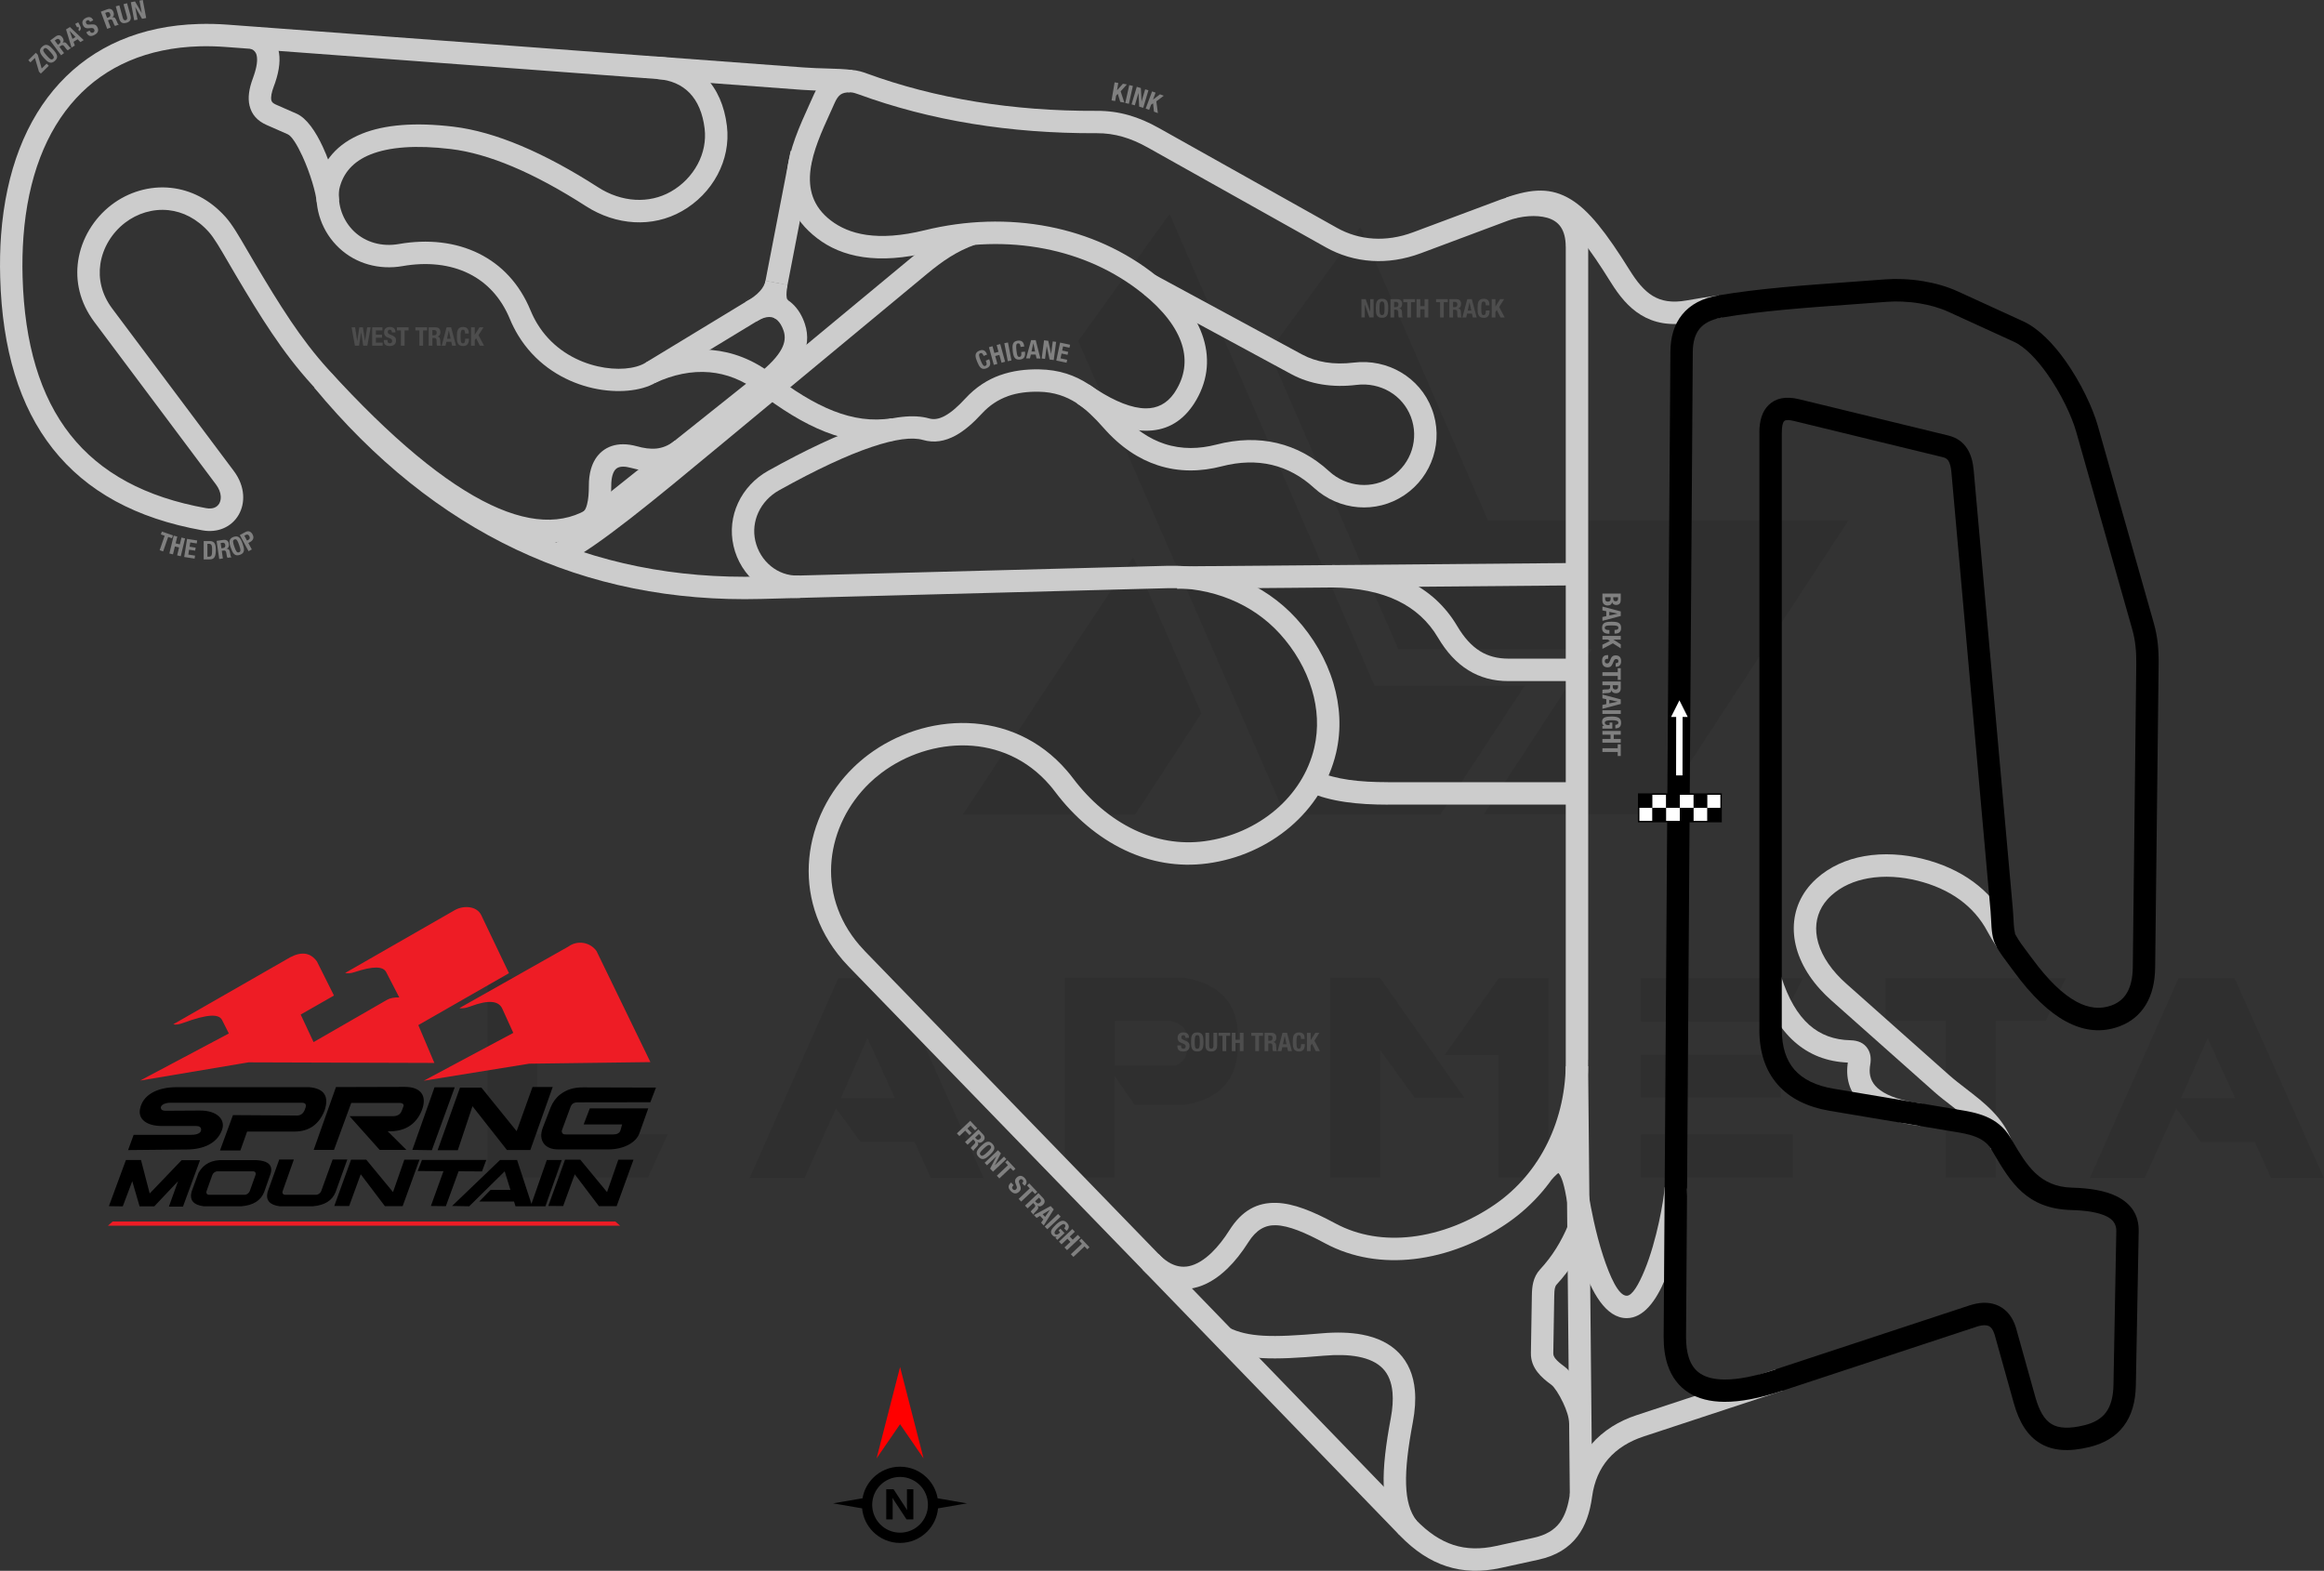 <?xml version="1.0" encoding="UTF-8"?>
<!DOCTYPE svg PUBLIC "-//W3C//DTD SVG 1.1//EN" "http://www.w3.org/Graphics/SVG/1.1/DTD/svg11.dtd">
<!-- Creator: CorelDRAW 2020 (64-Bit) -->
<svg xmlns="http://www.w3.org/2000/svg" xml:space="preserve" width="255.383mm" height="172.616mm" version="1.1" style="shape-rendering:geometricPrecision; text-rendering:geometricPrecision; image-rendering:optimizeQuality; fill-rule:evenodd; clip-rule:evenodd"
viewBox="0 0 1994.11 1347.84"
 xmlns:xlink="http://www.w3.org/1999/xlink"
 xmlns:xodm="http://www.corel.com/coreldraw/odm/2003">
 <rect x="0" y="0" width="1994.11" height="1347.84" fill="#333333" stroke="none"/>
 <defs>
  <style type="text/css">
   <![CDATA[
    .fil6 {fill:black}
    .fil8 {fill:black}
    .fil5 {fill:#EE1C25}
    .fil9 {fill:white}
    .fil1 {fill:black;fill-rule:nonzero}
    .fil3 {fill:#4D4D4D;fill-rule:nonzero}
    .fil4 {fill:gray;fill-rule:nonzero}
    .fil7 {fill:#CCCCCC;fill-rule:nonzero}
    .fil2 {fill:red;fill-rule:nonzero}
    .fil10 {fill:white;fill-rule:nonzero}
    .fil0 {fill:black;fill-opacity:0.071}
   ]]>
  </style>
 </defs>
 <g id="Layer_x0020_1">
  <path class="fil0" d="M418.36 1010.54l0 -171.67 42.63 0 0 134.44 111.99 0 -17.05 37.23 -137.56 0zm506.77 -717.95l177.36 406.44 133.3 0 72.48 -110.56 -128.75 0 -175.94 -405.02 -78.45 109.14zm242.16 -97.77l109.43 251.54 309.52 0 -165.14 252.39 -147.8 0 0 -0.28 92.66 -141.54 -166.27 0 -110.85 -255.24 78.45 -106.87zm-136.43 417.24l-56.84 86.97 -147.8 0 0 -0.28 146.09 -220.84 58.55 134.15zm-186.74 398.77l-45.48 0 -13.93 -30.98 -46.33 0 -21.03 -28.71 -27 59.69 -47.18 0 76.17 -171.67 48.03 0 76.74 171.67zm-76.46 -68.78l-23.31 -51.16 -22.74 51.16 46.04 0zm189.01 -27.85l51.73 0c7.39,-2.27 11.08,-9.1 10.8,-20.46 0,-9.38 -4.55,-15.35 -14.21,-17.62l-48.32 0 0 38.09zm17.05 34.11l-17.34 -25.01 0 87.26 -42.63 0 0 -171.67 102.61 0c30.13,5.4 45.48,21.6 45.76,49.17l0 10.23c-0.28,27.85 -15.35,44.62 -45.19,49.74l-43.2 -0 0 0.29zm282.81 -6.25l-42.63 0 -29.56 -40.93 -0 109.43 -42.92 0 0 -171.67 42.63 0 72.48 103.17zm29.56 -102.89l42.63 0 0 171.39 -42.92 0 0 -105.16 -46.33 0 46.61 -66.23zm252.39 134.15l0 37.23 -130.46 0 0 -37.23 130.46 0zm-10.23 -68.21l0 36.66 -120.23 0 0 -36.67 120.23 0zm18.76 -65.94l-18.76 37.52 -120.23 0 0 -37.52 138.99 0zm122.22 36.95l-51.45 0 0 -36.95 154.9 0 -17.34 36.95 -42.92 0 0 134.44 -42.92 0 0 -134.44 -0.28 0zm324.87 134.72l-45.48 0 -13.93 -30.98 -46.33 0 -21.03 -28.71 -27 59.69 -47.18 0 76.17 -171.67 48.03 0 76.74 171.67zm-76.46 -68.78l-23.31 -51.16 -22.74 51.16 46.04 0z"/>
  <g id="_1781736153744">
   <g>
    <path class="fil1" d="M772.3 1258.51c9.02,0 17.2,3.66 23.12,9.58l0.02 0.02c4.67,4.67 7.93,10.74 9.1,17.52l25.22 4.34 -24.88 4.29c-0.72,7.82 -4.19,14.85 -9.44,20.1l-0.02 0c-5.92,5.92 -14.1,9.58 -23.12,9.58 -9.03,0 -17.22,-3.66 -23.13,-9.58 -5.25,-5.25 -8.72,-12.27 -9.44,-20.1l-24.88 -4.29 25.22 -4.34c1.17,-6.78 4.43,-12.85 9.1,-17.52l0 -0.02c5.92,-5.92 14.1,-9.58 23.13,-9.58zm11.41 45.21l-5.87 0 -10.66 -16.24c-0.62,-0.95 -1.06,-1.66 -1.3,-2.14l-0.07 0c0.09,0.91 0.14,2.31 0.14,4.18l0 14.2 -5.5 0 0 -25.84 6.28 0 10.25 15.73c0.47,0.71 0.9,1.41 1.3,2.11l0.07 0c-0.1,-0.6 -0.15,-1.78 -0.15,-3.55l0 -14.29 5.5 0 0 25.84zm5.51 -29.42c-4.33,-4.32 -10.31,-7 -16.92,-7 -6.61,0 -12.59,2.68 -16.91,7 -4.33,4.32 -7,10.3 -7,16.91 0,6.61 2.68,12.59 7,16.91 4.33,4.33 10.31,7 16.91,7 6.61,0 12.6,-2.67 16.92,-7 4.32,-4.33 7,-10.32 7,-16.92 0,-6.61 -2.67,-12.6 -7,-16.92z"/>
    <polygon class="fil2" points="772.3,1222.06 752.16,1251.36 772.3,1173.02 792.44,1251.36 "/>
   </g>
   <path class="fil3" d="M1010.24 897.01l0 0.64c0,2.91 1.41,4.58 5,4.58 3.44,0 5.47,-1.5 5.47,-4.83 0,-1.92 -0.62,-3.13 -3,-4.16l-2.45 -1.06c-1.34,-0.57 -1.63,-1.17 -1.63,-2.14 0,-0.93 0.37,-1.83 1.81,-1.83 1.21,0 1.72,0.86 1.72,2.34l3.04 0 0 -0.44c0,-3.02 -2.05,-4.23 -4.87,-4.23 -3,0 -4.87,1.56 -4.87,4.63 0,2.62 1.3,3.79 4.12,4.76 2.09,0.73 2.82,1.26 2.82,2.69 0,1.32 -0.93,1.94 -1.9,1.94 -1.67,0 -2.09,-0.95 -2.09,-2.42l0 -0.46 -3.17 0zm11.72 -2.95c0,4.78 0.59,8.18 5.35,8.18 4.76,0 5.35,-3.39 5.35,-8.18 0,-4.78 -0.59,-8.18 -5.35,-8.18 -4.76,0 -5.35,3.39 -5.35,8.18zm3.17 0c0,-4.21 0.31,-5.84 2.18,-5.84 1.87,0 2.18,1.63 2.18,5.84 0,4.23 -0.31,5.84 -2.18,5.84 -1.87,0 -2.18,-1.61 -2.18,-5.84zm9.21 -7.87l0 10.97c0,4.21 2.45,5.07 5.02,5.07 2.58,0 5.02,-1.06 5.02,-5.07l0 -10.97 -3.17 0 0 10.97c0,1.56 -0.37,2.73 -1.85,2.73 -1.48,0 -1.85,-1.17 -1.85,-2.73l0 -10.97 -3.17 0zm11.22 0l0 2.6 3.44 0 0 13.13 3.17 0 0 -13.13 3.44 0 0 -2.6 -10.05 0zm11.41 15.73l3.17 0 0 -6.99 3.7 0 0 6.99 3.17 0 0 -15.73 -3.17 0 0 6.02 -3.7 0 0 -6.02 -3.17 0 0 15.73zm16.7 -15.73l0 2.6 3.44 0 0 13.13 3.17 0 0 -13.13 3.44 0 0 -2.6 -10.05 0zm14.59 2.34l1.5 0c1.43,0 2.2,0.73 2.2,2.18 0,1.7 -0.86,2.36 -2.38,2.36l-1.32 0 0 -4.54zm-3.17 13.4l3.17 0 0 -6.66 1.7 0c1.28,0 1.83,0.75 1.87,1.98l0.09 3.02c0.02,0.62 0.09,1.21 0.4,1.65l3.44 0 0 -0.13c-0.59,-0.31 -0.68,-1.17 -0.71,-2.82 -0.04,-3.33 -0.37,-4.52 -2.53,-4.8l0 -0.04c1.78,-0.37 2.62,-1.78 2.62,-3.88 0,-2.69 -1.59,-4.05 -4.19,-4.05l-5.86 0 0 15.73zm11.15 0l3.31 0 0.73 -3.33 4.19 0 0.73 3.33 3.31 0 -4.16 -15.73 -3.92 0 -4.16 15.73zm6.1 -13l0.04 0 1.52 7.07 -3.09 0 1.52 -7.07zm17.14 2.58c0,-2.29 -0.33,-5.62 -4.87,-5.62 -4.76,0 -5.35,3.39 -5.35,8.18 0,4.78 0.59,8.18 5.35,8.18 4.16,0 5,-2.93 5,-6.32l-3.17 0c0,3.39 -0.84,3.99 -1.98,3.99 -1.37,0 -2.03,-0.86 -2.03,-5.62 0,-4.45 0.37,-6.06 1.98,-6.06 1.43,0 1.9,0.99 1.9,3.28l3.17 0zm1.94 -5.31l0 15.73 3.17 0 0 -4.67 1.17 -1.78 3.24 6.46 3.57 0 -4.76 -8.99 4.28 -6.74 -3.44 0 -4.01 6.3 -0.04 0 0 -6.3 -3.17 0z"/>
   <path class="fil3" d="M1168.18 256.66l0 15.73 2.91 0 0 -11.02 0.04 0 3.88 11.02 3.61 0 0 -15.73 -2.91 0 0 10.78 -0.04 0 -3.83 -10.78 -3.66 0zm12.32 7.87c0,4.78 0.59,8.18 5.35,8.18 4.76,0 5.35,-3.39 5.35,-8.18 0,-4.78 -0.59,-8.18 -5.35,-8.18 -4.76,0 -5.35,3.39 -5.35,8.18zm3.17 0c0,-4.21 0.31,-5.84 2.18,-5.84 1.87,0 2.18,1.63 2.18,5.84 0,4.23 -0.31,5.84 -2.18,5.84 -1.87,0 -2.18,-1.61 -2.18,-5.84zm12.58 -5.53l1.5 0c1.43,0 2.2,0.73 2.2,2.18 0,1.7 -0.86,2.36 -2.38,2.36l-1.32 0 0 -4.54zm-3.17 13.4l3.17 0 0 -6.66 1.7 0c1.28,0 1.83,0.75 1.87,1.98l0.09 3.02c0.02,0.62 0.09,1.21 0.4,1.65l3.44 0 0 -0.13c-0.59,-0.31 -0.68,-1.17 -0.71,-2.82 -0.04,-3.33 -0.37,-4.52 -2.53,-4.8l0 -0.04c1.78,-0.37 2.62,-1.78 2.62,-3.88 0,-2.69 -1.59,-4.05 -4.19,-4.05l-5.86 0 0 15.73zm11.02 -15.73l0 2.6 3.44 0 0 13.13 3.17 0 0 -13.13 3.44 0 0 -2.6 -10.05 0zm11.41 15.73l3.17 0 0 -6.99 3.7 0 0 6.99 3.17 0 0 -15.73 -3.17 0 0 6.02 -3.7 0 0 -6.02 -3.17 0 0 15.73zm16.7 -15.73l0 2.6 3.44 0 0 13.13 3.17 0 0 -13.13 3.44 0 0 -2.6 -10.05 0zm14.59 2.34l1.5 0c1.43,0 2.2,0.73 2.2,2.18 0,1.7 -0.86,2.36 -2.38,2.36l-1.32 0 0 -4.54zm-3.17 13.4l3.17 0 0 -6.66 1.7 0c1.28,0 1.83,0.75 1.87,1.98l0.09 3.02c0.02,0.62 0.09,1.21 0.4,1.65l3.44 0 0 -0.13c-0.59,-0.31 -0.68,-1.17 -0.71,-2.82 -0.04,-3.33 -0.37,-4.52 -2.53,-4.8l0 -0.04c1.78,-0.37 2.62,-1.78 2.62,-3.88 0,-2.69 -1.59,-4.05 -4.19,-4.05l-5.86 0 0 15.73zm11.15 0l3.31 0 0.73 -3.33 4.19 0 0.73 3.33 3.31 0 -4.16 -15.73 -3.92 0 -4.16 15.73zm6.1 -13l0.04 0 1.52 7.07 -3.09 0 1.52 -7.07zm17.14 2.58c0,-2.29 -0.33,-5.62 -4.87,-5.62 -4.76,0 -5.35,3.39 -5.35,8.18 0,4.78 0.59,8.18 5.35,8.18 4.16,0 5,-2.93 5,-6.32l-3.17 0c0,3.39 -0.84,3.99 -1.98,3.99 -1.37,0 -2.03,-0.86 -2.03,-5.62 0,-4.45 0.37,-6.06 1.98,-6.06 1.43,0 1.9,0.99 1.9,3.28l3.17 0zm1.94 -5.31l0 15.73 3.17 0 0 -4.67 1.17 -1.78 3.24 6.46 3.57 0 -4.76 -8.99 4.28 -6.74 -3.44 0 -4.01 6.3 -0.04 0 0 -6.3 -3.17 0z"/>
   <path class="fil3" d="M304.54 296.6l3.55 0 1.76 -11.41 0.04 0 1.76 11.41 3.55 0 2.86 -15.73 -3.04 0 -1.74 11.64 -0.04 0 -1.85 -11.64 -3.04 0 -1.85 11.64 -0.04 0 -1.74 -11.64 -3.04 0 2.86 15.73zm14.81 -15.73l0 15.73 9.01 0 0 -2.6 -5.84 0 0 -4.23 5.29 0 0 -2.6 -5.29 0 0 -3.7 5.62 0 0 -2.6 -8.79 0zm9.98 10.82l0 0.64c0,2.91 1.41,4.58 5,4.58 3.44,0 5.47,-1.5 5.47,-4.83 0,-1.92 -0.62,-3.13 -3,-4.16l-2.45 -1.06c-1.34,-0.57 -1.63,-1.17 -1.63,-2.14 0,-0.93 0.37,-1.83 1.81,-1.83 1.21,0 1.72,0.86 1.72,2.34l3.04 0 0 -0.44c0,-3.02 -2.05,-4.23 -4.87,-4.23 -3,0 -4.87,1.56 -4.87,4.63 0,2.62 1.3,3.79 4.12,4.76 2.09,0.73 2.82,1.26 2.82,2.69 0,1.32 -0.93,1.94 -1.9,1.94 -1.67,0 -2.09,-0.95 -2.09,-2.42l0 -0.46 -3.17 0zm11.22 -10.82l0 2.6 3.44 0 0 13.13 3.17 0 0 -13.13 3.44 0 0 -2.6 -10.05 0zm15.87 0l0 2.6 3.44 0 0 13.13 3.17 0 0 -13.13 3.44 0 0 -2.6 -10.05 0zm14.59 2.34l1.5 0c1.43,0 2.2,0.73 2.2,2.18 0,1.7 -0.86,2.36 -2.38,2.36l-1.32 0 0 -4.54zm-3.17 13.4l3.17 0 0 -6.66 1.7 0c1.28,0 1.83,0.75 1.87,1.98l0.09 3.02c0.02,0.62 0.09,1.21 0.4,1.65l3.44 0 0 -0.13c-0.59,-0.31 -0.68,-1.17 -0.71,-2.82 -0.04,-3.33 -0.37,-4.52 -2.53,-4.8l0 -0.04c1.78,-0.37 2.62,-1.78 2.62,-3.88 0,-2.69 -1.59,-4.05 -4.19,-4.05l-5.86 0 0 15.73zm11.15 0l3.31 0 0.73 -3.33 4.19 0 0.73 3.33 3.31 0 -4.16 -15.73 -3.92 0 -4.16 15.73zm6.1 -13l0.04 0 1.52 7.07 -3.09 0 1.52 -7.07zm17.14 2.58c0,-2.29 -0.33,-5.62 -4.87,-5.62 -4.76,0 -5.35,3.39 -5.35,8.18 0,4.78 0.59,8.18 5.35,8.18 4.16,0 5,-2.93 5,-6.32l-3.17 0c0,3.39 -0.84,3.99 -1.98,3.99 -1.37,0 -2.03,-0.86 -2.03,-5.62 0,-4.45 0.37,-6.06 1.98,-6.06 1.43,0 1.9,0.99 1.9,3.28l3.17 0zm1.94 -5.31l0 15.73 3.17 0 0 -4.67 1.17 -1.78 3.24 6.46 3.57 0 -4.76 -8.99 4.28 -6.74 -3.44 0 -4.01 6.3 -0.04 0 0 -6.3 -3.17 0z"/>
   <path class="fil4" d="M138.89 456.1l-0.85 2.46 3.25 1.13 -4.3 12.41 3 1.04 4.3 -12.41 3.25 1.13 0.85 -2.46 -9.49 -3.29zm6.44 18.82l3.08 0.75 1.65 -6.79 3.6 0.87 -1.65 6.79 3.08 0.75 3.71 -15.29 -3.08 -0.75 -1.42 5.85 -3.6 -0.87 1.42 -5.85 -3.08 -0.75 -3.71 15.29zm15.17 -12.52l-2.45 15.54 8.9 1.4 0.41 -2.57 -5.77 -0.91 0.66 -4.18 5.22 0.82 0.41 -2.57 -5.22 -0.82 0.58 -3.66 5.55 0.88 0.41 -2.57 -8.69 -1.37zm14.29 17.61l5 -0c4.21,-0 5.4,-2.51 5.39,-8.09 -0,-4.63 -0.8,-7.65 -5.2,-7.65l-5.2 0 0.01 15.73zm3.17 -13.4l1.34 -0c2.42,-0 2.71,1.83 2.71,5.4 0,4.28 -0.44,5.66 -2.64,5.66l-1.41 0 -0.01 -11.06zm11.37 -0.66l1.48 -0.21c1.42,-0.2 2.28,0.41 2.49,1.84 0.24,1.68 -0.51,2.46 -2.02,2.67l-1.31 0.19 -0.65 -4.49zm-1.23 13.71l3.14 -0.45 -0.95 -6.59 1.68 -0.24c1.27,-0.18 1.92,0.48 2.14,1.7l0.52 2.97c0.11,0.61 0.26,1.19 0.63,1.58l3.4 -0.49 -0.02 -0.13c-0.63,-0.22 -0.84,-1.06 -1.1,-2.69 -0.52,-3.29 -1.02,-4.42 -3.19,-4.39l-0.01 -0.04c1.71,-0.63 2.34,-2.14 2.04,-4.21 -0.38,-2.66 -2.15,-3.79 -4.72,-3.42l-5.8 0.84 2.25 15.57zm9.99 -9.5c1.58,4.51 3.27,7.52 7.76,5.94 4.49,-1.58 3.93,-4.97 2.35,-9.49 -1.58,-4.51 -3.27,-7.52 -7.76,-5.94 -4.49,1.58 -3.93,4.98 -2.35,9.49zm2.99 -1.05c-1.39,-3.97 -1.64,-5.61 0.13,-6.23 1.77,-0.62 2.6,0.82 3.99,4.79 1.4,3.99 1.64,5.61 -0.13,6.23 -1.77,0.62 -2.59,-0.8 -3.99,-4.79zm12.2 3.84l2.79 -1.51 -2.99 -5.52 1.49 -0.81c2.63,-1.43 3.69,-3.68 2.14,-6.55 -1.12,-2.07 -3.22,-3.62 -6.05,-2.09l-4.88 2.65 7.5 13.83zm-3.6 -13.29l1.16 -0.63c1.39,-0.76 2.36,-0.28 3.09,1.08 0.77,1.41 0.37,2.48 -0.74,3.08l-1.24 0.67 -2.28 -4.2z"/>
   <path class="fil4" d="M821.04 972.51l2.18 2.31 4.97 -4.69 3.63 3.85 1.89 -1.78 -3.63 -3.85 2.69 -2.54 3.86 4.09 1.89 -1.78 -6.03 -6.4 -11.45 10.8zm18.93 0.54l1.03 1.09c0.98,1.04 0.98,2.1 -0.07,3.1 -1.23,1.16 -2.31,0.99 -3.35,-0.11l-0.91 -0.96 3.3 -3.11zm-11.92 6.88l2.18 2.31 4.84 -4.57 1.16 1.23c0.88,0.93 0.71,1.85 -0.16,2.72l-2.14 2.14c-0.43,0.44 -0.82,0.9 -0.93,1.42l2.36 2.5 0.1 -0.09c-0.18,-0.64 0.38,-1.3 1.57,-2.45 2.39,-2.31 3.03,-3.37 1.76,-5.14l0.03 -0.03c1.5,1.04 3.1,0.68 4.62,-0.75 1.96,-1.84 1.86,-3.94 0.08,-5.83l-4.02 -4.26 -11.45 10.8zm13.9 3.28c-3.48,3.28 -5.54,6.04 -2.27,9.5 3.27,3.46 6.14,1.57 9.62,-1.71 3.48,-3.28 5.54,-6.04 2.27,-9.51 -3.27,-3.46 -6.14,-1.57 -9.62,1.71zm2.18 2.31c3.06,-2.89 4.46,-3.78 5.75,-2.42 1.29,1.36 0.31,2.71 -2.75,5.59 -3.08,2.9 -4.46,3.78 -5.75,2.42 -1.29,-1.36 -0.33,-2.69 2.75,-5.59zm12.18 1.45l-11.45 10.8 2 2.12 8.02 -7.56 0.03 0.03 -5.35 10.38 2.48 2.63 11.45 -10.8 -2 -2.12 -7.84 7.39 -0.03 -0.03 5.21 -10.18 -2.51 -2.66zm8.1 8.59l-1.89 1.78 2.36 2.5 -9.55 9.01 2.18 2.31 9.55 -9.01 2.36 2.5 1.89 -1.78 -6.89 -7.31zm3.17 19.13l-0.47 0.44c-2.12,2 -2.37,4.17 0.1,6.78 2.36,2.5 4.84,2.95 7.26,0.66 1.39,-1.31 1.85,-2.6 0.97,-5.04l-0.91 -2.5c-0.51,-1.37 -0.27,-1.99 0.44,-2.65 0.67,-0.64 1.59,-0.98 2.57,0.06 0.83,0.88 0.55,1.84 -0.52,2.85l2.09 2.21 0.32 -0.3c2.2,-2.07 1.67,-4.39 -0.26,-6.45 -2.06,-2.18 -4.48,-2.47 -6.71,-0.37 -1.91,1.8 -1.86,3.55 -0.63,6.26 0.91,2.02 1.02,2.91 -0.02,3.9 -0.96,0.91 -2.05,0.66 -2.71,-0.05 -1.15,-1.22 -0.75,-2.17 0.33,-3.19l0.34 -0.32 -2.18 -2.31zm15.57 0.74l-1.89 1.78 2.36 2.5 -9.56 9.01 2.18 2.31 9.55 -9.01 2.36 2.5 1.89 -1.78 -6.89 -7.31zm8.31 12.22l1.03 1.09c0.98,1.04 0.98,2.1 -0.07,3.1 -1.23,1.16 -2.31,0.99 -3.35,-0.11l-0.91 -0.96 3.3 -3.11zm-11.92 6.88l2.18 2.31 4.84 -4.57 1.16 1.23c0.88,0.93 0.71,1.85 -0.16,2.72l-2.14 2.14c-0.43,0.44 -0.82,0.9 -0.93,1.42l2.36 2.5 0.1 -0.09c-0.18,-0.64 0.38,-1.3 1.57,-2.45 2.39,-2.32 3.03,-3.37 1.76,-5.14l0.03 -0.03c1.5,1.04 3.1,0.68 4.62,-0.75 1.96,-1.85 1.86,-3.94 0.08,-5.83l-4.02 -4.26 -11.45 10.8zm7.65 8.11l2.27 2.4 2.92 -1.75 2.87 3.05 -1.92 2.81 2.27 2.4 8.59 -13.83 -2.69 -2.85 -14.3 7.77zm13.65 -4.48l0.03 0.03 -4.1 5.96 -2.12 -2.24 6.19 -3.75zm-2.2 16.62l11.45 -10.8 -2.18 -2.31 -11.45 10.8 2.18 2.31zm16.55 1.41c2.32,-2.18 2.65,-4.44 0.26,-6.97 -2.78,-2.95 -5.6,-1.99 -9.43,1.63 -3.97,3.75 -5.56,6.31 -2.89,9.14 1.01,1.07 2.14,1.5 3.55,1.19l0.03 0.03 -1.06 1 1.6 1.7 6.19 -5.84 -3.52 -3.74 -1.7 1.6 1.44 1.52 -1.17 1.11c-1.24,1.17 -2.67,0.86 -3.19,0.31 -1.25,-1.33 0.25,-3.23 3.01,-5.84 2.84,-2.68 4.42,-3.32 5.47,-2.19 0.88,0.93 0.17,2.32 -0.68,3.12l2.09 2.21zm-6.53 9.22l2.18 2.31 5.08 -4.79 2.54 2.69 -5.08 4.79 2.18 2.31 11.45 -10.8 -2.18 -2.31 -4.38 4.13 -2.54 -2.69 4.38 -4.13 -2.18 -2.31 -11.45 10.8zm19.28 -2.49l-1.89 1.78 2.36 2.5 -9.55 9.01 2.18 2.31 9.55 -9.01 2.36 2.5 1.89 -1.78 -6.89 -7.31z"/>
   <path class="fil4" d="M1374.95 509.3l0 5.35c0,3.7 2.14,4.91 4.61,4.91 2.09,0 3.42,-1.12 3.66,-2.86l0.04 0c0.44,1.56 1.74,2.38 3.44,2.38 3.02,0 3.99,-1.87 3.99,-4.47l0 -5.31 -15.73 0zm13.4 3.17l0 1.15c0,1.56 -0.55,2.29 -2.05,2.29 -1.48,0 -2.07,-0.79 -2.07,-2.53l0 -0.9 4.12 0zm-6.32 0l0 1.37c0,1.39 -0.53,2.42 -2.36,2.42 -1.83,0 -2.38,-1.04 -2.38,-2.56l0 -1.23 4.74 0zm-7.07 7.98l0 3.31 3.33 0.73 0 4.19 -3.33 0.73 0 3.31 15.73 -4.16 0 -3.92 -15.73 -4.16zm13 6.1l0 0.04 -7.07 1.52 0 -3.09 7.07 1.52zm-2.58 17.14c2.29,0 5.62,-0.33 5.62,-4.87 0,-4.76 -3.39,-5.35 -8.18,-5.35 -4.78,0 -8.18,0.59 -8.18,5.35 0,4.16 2.93,5 6.32,5l0 -3.17c-3.39,0 -3.99,-0.84 -3.99,-1.98 0,-1.37 0.86,-2.03 5.62,-2.03 4.45,0 6.06,0.37 6.06,1.98 0,1.43 -0.99,1.9 -3.28,1.9l0 3.17zm5.31 1.94l-15.73 0 0 3.17 4.67 0 1.78 1.17 -6.46 3.24 0 3.57 8.99 -4.76 6.74 4.28 0 -3.44 -6.3 -4.01 0 -0.04 6.3 0 0 -3.17zm-10.82 16.51l-0.64 0c-2.91,0 -4.58,1.41 -4.58,5 0,3.44 1.5,5.47 4.83,5.47 1.92,0 3.13,-0.62 4.16,-3l1.06 -2.45c0.57,-1.34 1.17,-1.63 2.14,-1.63 0.93,0 1.83,0.37 1.83,1.81 0,1.21 -0.86,1.72 -2.34,1.72l0 3.04 0.44 0c3.02,0 4.23,-2.05 4.23,-4.87 0,-3 -1.56,-4.87 -4.63,-4.87 -2.62,0 -3.79,1.3 -4.76,4.12 -0.73,2.09 -1.26,2.82 -2.69,2.82 -1.32,0 -1.94,-0.93 -1.94,-1.9 0,-1.67 0.95,-2.09 2.42,-2.09l0.46 0 0 -3.17zm10.82 11.22l-2.6 0 0 3.44 -13.13 0 0 3.17 13.13 0 0 3.44 2.6 0 0 -10.05zm-2.34 14.59l0 1.5c0,1.43 -0.73,2.2 -2.18,2.2 -1.7,0 -2.36,-0.86 -2.36,-2.38l0 -1.32 4.54 0zm-13.4 -3.17l0 3.17 6.66 0 0 1.7c0,1.28 -0.75,1.83 -1.98,1.87l-3.02 0.09c-0.62,0.02 -1.21,0.09 -1.65,0.4l0 3.44 0.13 0c0.31,-0.59 1.17,-0.68 2.82,-0.71 3.33,-0.04 4.52,-0.37 4.8,-2.53l0.04 0c0.37,1.78 1.78,2.62 3.88,2.62 2.69,0 4.05,-1.59 4.05,-4.19l0 -5.86 -15.73 0zm0 11.15l0 3.31 3.33 0.73 0 4.19 -3.33 0.73 0 3.31 15.73 -4.16 0 -3.92 -15.73 -4.16zm13 6.1l0 0.04 -7.07 1.52 0 -3.09 7.07 1.52zm-13 10.58l15.73 0 0 -3.17 -15.73 0 0 3.17zm11.07 12.38c3.18,0 4.97,-1.41 4.97,-4.89 0,-4.05 -2.71,-5.29 -7.98,-5.29 -5.46,0 -8.37,0.77 -8.37,4.67 0,1.48 0.53,2.56 1.76,3.31l0 0.04 -1.45 0 0 2.34 8.51 0 0 -5.13 -2.34 0 0 2.09 -1.61 0c-1.71,0 -2.53,-1.21 -2.53,-1.96 0,-1.83 2.39,-2.18 6.19,-2.18 3.91,0 5.49,0.62 5.49,2.16 0,1.28 -1.47,1.81 -2.63,1.81l0 3.04zm-11.07 2.23l0 3.17 6.99 0 0 3.7 -6.99 0 0 3.17 15.73 0 0 -3.17 -6.02 0 0 -3.7 6.02 0 0 -3.17 -15.73 0zm15.73 11.41l-2.6 0 0 3.44 -13.13 0 0 3.17 13.13 0 0 3.44 2.6 0 0 -10.05z"/>
   <path class="fil4" d="M956.4 70.65l-2.64 15.51 3.13 0.53 0.78 -4.61 1.45 -1.56 2.11 6.91 3.52 0.6 -3.18 -9.66 5.35 -5.93 -3.39 -0.58 -5.01 5.54 -0.04 -0.01 1.06 -6.21 -3.13 -0.53zm12.23 18.43l3.44 -15.36 -3.1 -0.69 -3.44 15.35 3.1 0.69zm6.79 -14.61l-4.48 15.08 2.79 0.83 3.13 -10.56 0.04 0.01 0.58 11.67 3.46 1.03 4.48 -15.08 -2.79 -0.83 -3.07 10.33 -0.04 -0.01 -0.61 -11.42 -3.51 -1.04zm13.14 3.95l-5.49 14.75 2.97 1.11 1.63 -4.38 1.72 -1.27 0.78 7.18 3.35 1.25 -1.32 -10.09 6.36 -4.83 -3.22 -1.2 -5.96 4.51 -0.04 -0.02 2.2 -5.91 -2.97 -1.11z"/>
   <path class="fil4" d="M35.05 63.14l6.8 -6.7 -1.83 -1.85 -4.25 4.19 -3.34 -11.77 -1.69 -1.71 -6.45 6.36 1.83 1.85 3.84 -3.79 3.47 11.77 1.62 1.65zm2.59 -13.46c3.16,3.59 5.85,5.75 9.42,2.6 3.57,-3.14 1.78,-6.09 -1.38,-9.68 -3.16,-3.59 -5.85,-5.75 -9.42,-2.6 -3.57,3.14 -1.78,6.09 1.38,9.68zm2.38 -2.1c-2.78,-3.16 -3.63,-4.59 -2.22,-5.83 1.41,-1.24 2.71,-0.22 5.5,2.94 2.79,3.18 3.62,4.59 2.22,5.83 -1.41,1.24 -2.7,0.23 -5.49,-2.94zm6.99 -12.8l1.2 -0.89c1.15,-0.85 2.2,-0.73 3.07,0.44 1.01,1.36 0.71,2.41 -0.51,3.31l-1.06 0.79 -2.7 -3.65zm5.41 12.66l2.55 -1.89 -3.96 -5.35 1.36 -1.01c1.03,-0.76 1.92,-0.48 2.69,0.48l1.87 2.38c0.38,0.48 0.79,0.92 1.3,1.09l2.76 -2.04 -0.08 -0.11c-0.66,0.11 -1.24,-0.53 -2.24,-1.85 -2.01,-2.65 -2.99,-3.41 -4.89,-2.36l-0.03 -0.04c1.21,-1.36 1.05,-2.99 -0.2,-4.68 -1.6,-2.16 -3.69,-2.32 -5.78,-0.77l-4.71 3.48 9.35 12.65zm8.98 -6.62l2.81 -1.73 -1.13 -3.22 3.56 -2.19 2.36 2.45 2.81 -1.73 -11.8 -11.21 -3.34 2.06 4.71 15.58zm-1.62 -14.27l0.04 -0.02 5 5.23 -2.63 1.62 -2.42 -6.82zm7.33 -7.42l-2.56 1.38 1.64 3.02 1.01 -0.55 0.17 0.31c0.39,0.72 0.44,1.59 -0.18,2.08l0.73 1.36c1.97,-1.32 1.67,-3.03 0.56,-5.09l-1.36 -2.52zm6.93 8.53l0.29 0.57c1.31,2.6 3.32,3.46 6.53,1.84 3.07,-1.55 4.2,-3.8 2.7,-6.77 -0.86,-1.71 -1.96,-2.52 -4.55,-2.37l-2.66 0.16c-1.46,0.09 -1.98,-0.31 -2.42,-1.17 -0.42,-0.83 -0.49,-1.8 0.79,-2.45 1.08,-0.55 1.92,-0.01 2.59,1.31l2.71 -1.37 -0.2 -0.39c-1.36,-2.69 -3.74,-2.85 -6.25,-1.58 -2.68,1.35 -3.64,3.59 -2.26,6.33 1.18,2.34 2.87,2.8 5.82,2.39 2.2,-0.29 3.08,-0.15 3.73,1.13 0.6,1.18 0.05,2.15 -0.82,2.59 -1.49,0.75 -2.3,0.1 -2.96,-1.22l-0.21 -0.41 -2.83 1.43zm16.26 -16.57l1.4 -0.52c1.34,-0.5 2.32,-0.08 2.83,1.28 0.59,1.59 0.01,2.51 -1.41,3.04l-1.24 0.46 -1.58 -4.26zm1.68 13.67l2.98 -1.1 -2.31 -6.24 1.59 -0.59c1.2,-0.44 1.98,0.07 2.45,1.21l1.13 2.8c0.24,0.57 0.5,1.11 0.95,1.41l3.22 -1.19 -0.05 -0.12c-0.67,-0.08 -1.05,-0.86 -1.64,-2.4 -1.2,-3.1 -1.92,-4.11 -4.04,-3.62l-0.02 -0.04c1.54,-0.97 1.84,-2.59 1.11,-4.55 -0.93,-2.52 -2.9,-3.25 -5.33,-2.35l-5.5 2.04 5.47 14.75zm7.36 -19.31l2.93 10.58c1.12,4.06 3.71,4.23 6.2,3.54 2.48,-0.69 4.56,-2.36 3.49,-6.23l-2.93 -10.58 -3.06 0.85 2.93 10.58c0.42,1.51 0.37,2.73 -1.05,3.13 -1.42,0.39 -2.1,-0.63 -2.51,-2.14l-2.93 -10.58 -3.06 0.85zm12.93 -3.53l2.9 15.47 2.86 -0.53 -2.03 -10.83 0.04 -0.01 5.84 10.12 3.55 -0.67 -2.9 -15.47 -2.86 0.53 1.98 10.59 -0.04 0.01 -5.75 -9.89 -3.6 0.67z"/>
   <path class="fil4" d="M846.98 304.22c-0.87,-2.12 -2.44,-5.07 -6.64,-3.34 -4.4,1.81 -3.66,5.18 -1.84,9.6 1.82,4.42 3.66,7.33 8.06,5.52 3.85,-1.59 3.51,-4.61 2.22,-7.75l-2.93 1.21c1.29,3.14 0.74,4.01 -0.32,4.44 -1.26,0.52 -2.2,-0.02 -4.01,-4.42 -1.69,-4.12 -1.96,-5.75 -0.47,-6.36 1.32,-0.55 2.13,0.2 3,2.31l2.93 -1.21zm5.77 8.87l3.06 -0.85 -1.86 -6.73 3.57 -0.99 1.86 6.73 3.06 -0.85 -4.19 -15.17 -3.06 0.85 1.6 5.8 -3.57 0.99 -1.6 -5.8 -3.06 0.85 4.19 15.17zm15.11 -3.77l-2.97 -15.45 -3.12 0.6 2.97 15.45 3.12 -0.6zm11 -11.98c-0.25,-2.28 -0.95,-5.55 -5.46,-5.05 -4.73,0.52 -4.95,3.96 -4.43,8.71 0.52,4.75 1.49,8.06 6.22,7.54 4.14,-0.46 4.65,-3.46 4.28,-6.84l-3.15 0.35c0.37,3.37 -0.39,4.06 -1.53,4.18 -1.36,0.15 -2.11,-0.63 -2.63,-5.36 -0.49,-4.42 -0.29,-6.06 1.31,-6.24 1.42,-0.16 1.99,0.78 2.24,3.06l3.15 -0.35zm1.59 10.16l3.31 0.03 0.76 -3.32 4.19 0.04 0.69 3.33 3.31 0.03 -4.01 -15.77 -3.92 -0.04 -4.32 15.69zm6.23 -12.94l0.04 0 1.45 7.09 -3.09 -0.03 1.59 -7.06zm9.18 -2.58l-2.04 15.6 2.88 0.38 1.43 -10.93 0.04 0.01 2.42 11.43 3.58 0.47 2.04 -15.6 -2.88 -0.38 -1.4 10.68 -0.04 -0.01 -2.41 -11.18 -3.63 -0.47zm13.77 1.99l-3.29 15.39 8.81 1.88 0.54 -2.54 -5.71 -1.22 0.88 -4.14 5.17 1.11 0.54 -2.54 -5.17 -1.11 0.77 -3.62 5.5 1.17 0.54 -2.54 -8.6 -1.84z"/>
   <g>
    <path class="fil5" d="M196.37 886.78l-76.14 40.42 93 -15.64 159.48 0.51 -13.77 -32.47 77.79 -44.55 -23.8 -49.82c-3.77,-7.89 -15.2,-8.6 -22.78,-4.25l-94.02 53.9c2.18,0.53 4.81,0.33 7.87,-0.68 16.35,-5.42 24.73,-5.15 27.37,-0.04l11.22 21.68c-4.12,-0.09 -7.68,0.44 -10.46,2.04l-63.08 36.3 -11.05 -23.63 28.56 -16.32 -14.62 -29.24c-5.45,-7.58 -13.1,-8.77 -22.95,-3.57l-100.31 57.47c2.2,0.64 4.89,0.12 8.25,-1.1 21.55,-7.87 30.9,-7.95 33.66,-2.47l5.78 11.48zm244.07 -0.51l-76.85 41.06 90.45 -14.62 104.05 -1.36 -46.25 -95.3c-2.68,-3.73 -6.74,-6.23 -11.27,-6.95 -4.53,-0.72 -9.17,0.4 -12.87,3.12l-93.51 52.79c2.91,0.59 6.17,-0.24 10.12,-1.7 15.15,-5.6 23.63,-4.52 26.69,2.21l9.43 20.74z"/>
    <path class="fil6" d="M160.52 986.34l-50.61 0.5 4.76 -13.09 49.31 0c5.5,0 8.6,-1.59 8.59,-4.51 -0.01,-2.07 -1.64,-3.06 -4.16,-3.06l-29.41 0c-13.65,0 -20.3,-6.12 -18.96,-14.11 2.07,-12.32 14.46,-19.21 31.54,-19.21l113.75 0c12.83,1.14 17.22,7.8 13.18,19.98 -4.77,12.08 -13.41,18.12 -25.93,18.11l-40.55 0 -5.78 16.24 -17.51 0 11.14 -30.35 53.73 0.34c4.19,0.41 6.94,-1.57 8.25,-5.95 1.39,-3.34 0.4,-5.01 -2.97,-5.02l-112.22 0c-6.28,0 -8.98,2.55 -8.67,4.51 0.25,1.59 1.49,2.39 4,2.38l29.67 -0.17c14.54,-0.08 22.01,7.68 18.87,16.49 -4.15,11.66 -15.89,16.79 -29.99,16.93zm309.94 48.45l14.37 -39.7 13.09 0 22.95 27.8 9.69 -27.8 13.01 0 -14.45 39.87 -15.22 0 -20.74 -27.37 -9.95 27.29 -12.75 -0.09zm-59.25 -3.8l9.78 -10.03 16.98 0 -4.91 -15.9 -30.44 30.01 -14.71 -0.26 41.15 -39.45 14.62 0 12.33 37.66 13.18 -37.66 12.84 0 -14.03 39.7 -25.67 0 -1.26 -4.08 -29.86 -0zm-41.49 3.83l10.8 -29.87 -22.1 -0.14 3.66 -9.52 55.17 0 -3.66 9.86 -20.1 -0.12 -10.93 29.96 -12.84 -0.17zm-82.89 -0.02l14.37 -39.7 13.09 0 22.95 27.8 9.69 -27.8 13.01 0 -14.45 39.87 -15.22 0 -20.74 -27.37 -9.95 27.29 -12.75 -0.09zm-46.84 0.26c-8.71,-1.14 -12.16,-5.25 -10.37,-12.33l9.98 -27.8 12.55 0 -9.59 27.05c-0.63,1.77 0.3,3.21 2.07,3.21l26.64 0c1.77,0 3.72,-1.45 4.36,-3.21l9.79 -27.05 12.57 0 -10.04 27.97c-2.87,7.24 -9.36,11.29 -19.47,12.16l-28.48 0zm-65.29 0c-8.71,-1.14 -12.16,-5.25 -10.37,-12.33l5.95 -16.24c4.31,-7.82 11.53,-11.5 21.68,-11.05l27.97 0c10.2,0.56 14.31,4.39 12.33,11.48l-5.61 15.98c-2.87,7.24 -9.36,11.29 -19.47,12.16l-32.47 0zm4.63 -9.86l30.63 0c1.77,0 3.73,-1.45 4.36,-3.21l4.9 -13.72c0.63,-1.77 -0.3,-3.21 -2.07,-3.21l-30.63 0c-1.77,0 -3.73,1.45 -4.36,3.21l-4.9 13.72c-0.63,1.77 0.3,3.21 2.07,3.21zm-85.9 9.78l14.62 -39.62 12.92 0 7.48 28.73 27.37 -28.56 15.81 0 -14.62 39.79 -12.07 0 7.82 -21.76 -20.4 21.59 -12.58 0 -6.29 -21.59 -8.16 21.59 -11.9 -0.17zm464.59 -89.18l4.84 -12.58 -62.57 -0.17c-7.82,-0.02 -14.03,1.7 -19.89,6.29 -3.36,2.63 -6.28,6.63 -7.99,11.05l-6.63 17.17c-4.12,10.67 1.42,18.7 12.92,18.7l43.36 0c13.18,0 23.78,-5.89 26.61,-13.86l7.57 -21.34 -50.16 0 -5.27 13.77 32.98 0 -1.36 4.93c-0.75,2.71 -3.29,3.66 -6.12,3.66l-40.55 0c-1.08,0 -2.16,0.05 -2.92,-0.72 -0.76,-0.77 -1.03,-1.92 -0.65,-2.93l7.31 -19.81c1.05,-2.85 2.81,-4.08 6.46,-4.08l62.06 -0.09zm-182.53 41.15l19.21 -53.73 18.36 0 30.26 37.41 13.6 -37.92 17.34 0 -19.21 54.07 -20.06 0 -29.58 -37.58 -12.58 37.75 -17.34 0zm-21.68 -0.26l19.04 -53.73 17.34 0 -19.64 53.98 -16.75 -0.26zm-67.24 0l-17.43 0 19.13 -53.9 59 -0.17c14.29,-0.04 19.51,8.12 14.54,20.4 -4.97,12.28 -15.12,18.23 -29.16,17.68l16.07 15.98 -22.95 0 -25.84 -28.9 36.9 0c3.91,0 6.64,-1.35 7.91,-4.68l1.36 -3.57c0.75,-1.96 -0.57,-3.15 -3.4,-3.15l-41.32 0 -14.79 40.29z"/>
    <path class="fil5" d="M532.1 1051.74c-146.5,0 -293.01,0 -439.51,0l4.08 -3.57c143.78,0 287.57,0 431.35,0l4.08 3.57z"/>
   </g>
  </g>
  <g id="_1781736172464">
   <path class="fil7" d="M728.89 79.18c-5.85,-0.82 -12.64,-1.01 -20.25,-1.22 -6.56,-0.18 -13.69,-0.37 -20.78,-0.9l-123.65 -9.19 1.36 -19.21 123.65 9.19c7.58,0.56 14.02,0.74 19.95,0.9 8.29,0.23 15.68,0.43 22.36,1.37l-2.64 19.06z"/>
   <path class="fil7" d="M1477.44 272.45c-5.23,0.73 -9.86,1.42 -13.8,2.04 -4.48,0.71 -8.89,1.45 -13.22,2.23 -17.7,3.17 -31.21,0.35 -42.35,-6.43 -10.75,-6.54 -18.72,-16.49 -25.96,-28.11 -18.68,-29.96 -31.76,-47.03 -44.22,-54.63 -10.95,-6.68 -22.58,-5.66 -39.2,0.08l-6.25 -18.15c22.3,-7.71 38.54,-8.68 55.47,1.65 15.43,9.41 30.25,28.33 50.54,60.88 5.83,9.35 11.98,17.2 19.64,21.86 7.26,4.42 16.44,6.19 28.94,3.95 4.45,-0.8 9.01,-1.56 13.67,-2.3 5.19,-0.82 9.88,-1.52 14.1,-2.11l2.64 19.06z"/>
   <path class="fil7" d="M1708.45 986.09c-5.8,-15.59 -19.75,-26.32 -33.42,-36.84 -5.42,-4.17 -10.8,-8.31 -15.63,-12.6l-88.08 -78.29c-3.51,-3.12 -6.74,-6.32 -9.68,-9.59 -13.55,-15.01 -20.83,-31.15 -22.24,-46.54 -1.47,-16.06 3.4,-31.12 14.18,-43.24 1.51,-1.7 3.15,-3.35 4.92,-4.95 11.67,-10.53 25.92,-16.67 41.03,-19.37 16.61,-2.96 34.31,-1.75 50.68,2.38 15.91,4.01 30.53,10.44 43.07,19.65 11.85,8.71 21.78,19.85 29.14,33.73 0.97,1.83 2,3.66 3.11,5.5 1.18,1.97 2.48,4.03 3.88,6.2l-16.12 10.47c-1.53,-2.35 -2.95,-4.62 -4.26,-6.8 -1.38,-2.31 -2.6,-4.44 -3.63,-6.4 -5.92,-11.17 -13.93,-20.15 -23.49,-27.18 -10.44,-7.67 -22.79,-13.07 -36.36,-16.48 -13.88,-3.5 -28.78,-4.55 -42.62,-2.08 -11.78,2.1 -22.75,6.78 -31.54,14.7 -1.21,1.09 -2.35,2.24 -3.42,3.44 -7.17,8.07 -10.41,18.06 -9.44,28.71 1.03,11.31 6.73,23.56 17.42,35.4 2.44,2.71 5.17,5.41 8.18,8.08l88.08 78.29c4.67,4.15 9.61,7.95 14.57,11.77 15.81,12.17 31.95,24.58 39.67,45.35l-18 6.7z"/>
   <path class="fil7" d="M994.28 1076.13l220.65 228.01c10.44,10.79 21.04,17.91 32.25,21.53 11.08,3.58 23.08,3.82 36.43,0.91l32.35 -7.07c10.58,-2.31 17.63,-6.72 22.25,-12.78 4.87,-6.38 7.47,-14.94 8.85,-25.03 2.38,-17.39 8.9,-31.22 18.1,-42.03 10.47,-12.29 24.19,-20.46 39.1,-25.37l119.51 -39.4 6.02 18.3 -119.51 39.4c-11.86,3.91 -22.6,10.2 -30.52,19.5 -6.9,8.1 -11.82,18.67 -13.66,32.16 -1.81,13.24 -5.49,24.81 -12.62,34.14 -7.37,9.66 -18.03,16.56 -33.48,19.93l-32.35 7.07c-16.66,3.64 -31.92,3.23 -46.38,-1.43 -14.32,-4.63 -27.52,-13.36 -40.16,-26.42l-220.65 -228.01 13.78 -13.41z"/>
   <path class="fil7" d="M284.45 320.28c49.86,60.38 105.44,104.89 166.59,133.83 61.5,29.11 128.78,42.55 201.68,40.62l33.33 -0.88 0.45 19.21 -33.33 0.88c-75.94,2.01 -146.11,-12.03 -210.34,-42.43 -63.76,-30.18 -121.55,-76.4 -173.22,-138.95l14.84 -12.28z"/>
   <polygon class="fil7" points="697.32,133.02 675.71,244.61 656.8,241 678.41,129.41 "/>
   <path class="fil7" d="M675.67 244.69c-1.29,6.4 -4.32,12.3 -9.08,17.68 -4.35,4.93 -10.16,9.41 -17.4,13.43l-9.34 -16.8c5.34,-2.97 9.47,-6.09 12.36,-9.37 2.49,-2.81 4.03,-5.72 4.64,-8.72l18.83 3.77z"/>
   <path class="fil7" d="M675.75 244.42c-0.75,4.32 -1.15,8.01 -0.75,10.69 0.18,1.21 0.57,2.1 1.27,2.57l-10.62 16.04c-5.84,-3.88 -8.72,-9.21 -9.71,-15.75 -0.77,-5.06 -0.25,-10.65 0.82,-16.79l18.98 3.24z"/>
   <path class="fil7" d="M220.75 23.35l0.93 0.35c9.09,3.41 14.87,9.73 17.17,18.89 1.94,7.72 1.05,17.25 -2.81,28.51 -0.18,0.53 -0.51,1.43 -1.01,2.75 -2.07,5.51 -2.82,9.56 -2.19,12.25 0.34,1.45 1.56,2.61 3.69,3.55l17.94 7.88c8.6,3.78 16.37,15.19 22.47,28.37 7.63,16.51 13.31,36.78 14.02,46.17l-19.21 1.43c-0.58,-7.68 -5.55,-24.96 -12.29,-39.54 -4.36,-9.43 -9.02,-17.2 -12.68,-18.8l-17.94 -7.88c-8.07,-3.55 -12.94,-9.04 -14.76,-16.8 -1.53,-6.52 -0.5,-14.23 2.94,-23.4 0.14,-0.36 0.4,-1.12 0.78,-2.22 2.63,-7.65 3.38,-13.52 2.36,-17.59 -0.66,-2.63 -2.44,-4.49 -5.27,-5.56 -0.27,-0.1 0.11,0.05 -0.41,-0.13l6.25 -18.23z"/>
   <path class="fil7" d="M500.38 439.06c1.41,-0.84 2.47,-3.01 3.28,-6.02 1.21,-4.5 1.62,-10.2 1.61,-16.39 -0.01,-5.1 0.57,-9.71 1.69,-13.77 1.85,-6.68 5.16,-12 9.85,-15.77 4.81,-3.86 10.79,-5.9 17.85,-5.9 3.69,-0 7.66,0.56 11.86,1.72 5.69,1.57 11.35,2.51 16.82,1.93 5.12,-0.55 10.31,-2.51 15.58,-6.71l11.98 15.06c-8.41,6.71 -16.96,9.86 -25.53,10.78 -8.22,0.88 -16.2,-0.38 -23.97,-2.53 -2.54,-0.7 -4.79,-1.04 -6.74,-1.04 -2.49,0 -4.43,0.59 -5.8,1.69 -1.49,1.19 -2.62,3.19 -3.37,5.9 -0.67,2.44 -1.01,5.33 -1.01,8.65 0.01,7.82 -0.55,15.18 -2.21,21.36 -2.07,7.68 -5.8,13.84 -12.02,17.54l-9.87 -16.49z"/>
   <path class="fil7" d="M554.33 311c17.93,-8.28 37.1,-12.42 56.37,-10.68 17.62,1.59 35.13,8.03 51.64,20.61 18.24,13.91 35.63,24.94 52.81,31.68 16.57,6.5 33.02,9.02 50.02,6.27l3.01 18.98c-20.67,3.35 -40.39,0.39 -60.04,-7.33 -19.03,-7.47 -37.9,-19.39 -57.49,-34.32 -13.46,-10.26 -27.57,-15.5 -41.62,-16.77 -15.72,-1.41 -31.6,2.07 -46.65,9.02l-8.06 -17.47z"/>
   <path class="fil7" d="M934.65 330.05c4.92,3.24 9.5,6.92 13.89,11.01 4.27,3.97 8.48,8.42 12.73,13.27 12.23,13.94 25.09,22.32 38,26.55 14.83,4.87 29.92,4.36 44.24,0.65 18.61,-4.83 36.05,-5.15 52.1,-1.39 16.64,3.9 31.68,12.14 44.89,24.27 7.49,6.87 16.82,10.8 26.38,11.59 9.45,0.78 19.11,-1.51 27.41,-7.07 8.35,-5.6 14.22,-13.73 17.1,-22.83 2.89,-9.09 2.78,-19.14 -0.83,-28.55 -3.58,-9.34 -10.1,-16.73 -18.19,-21.5 -8.27,-4.87 -18.22,-7.04 -28.41,-5.79 -10.19,1.24 -20.11,1.15 -29.6,-0.39 -9.4,-1.52 -18.26,-4.45 -26.42,-8.86l-126.13 -68.23 9.11 -16.95 126.13 68.23c6.29,3.4 13.11,5.65 20.31,6.82 7.58,1.23 15.72,1.28 24.25,0.24 14.42,-1.76 28.59,1.36 40.46,8.35 11.8,6.95 21.29,17.68 26.47,31.22 5.21,13.6 5.37,28.09 1.21,41.21 -4.16,13.11 -12.67,24.87 -24.79,32.99 -12.08,8.1 -26.06,11.44 -39.69,10.31 -13.7,-1.13 -27.08,-6.78 -37.83,-16.64 -10.75,-9.86 -22.89,-16.54 -36.23,-19.67 -13.1,-3.07 -27.46,-2.77 -42.92,1.24 -17.67,4.58 -36.4,5.16 -55.01,-0.95 -16.03,-5.26 -31.8,-15.43 -46.51,-32.2 -3.75,-4.27 -7.5,-8.23 -11.38,-11.84 -3.75,-3.48 -7.5,-6.53 -11.33,-9.05l10.54 -16.04z"/>
   <polygon class="fil7" points="1362.69,914.88 1366.19,1282.91 1346.99,1283.06 1343.49,915.03 "/>
   <path class="fil7" d="M1346.4 1221.29c-0.05,-4.87 -2.23,-11.39 -5.12,-17.53 -3.52,-7.47 -7.66,-13.72 -10.14,-15.52 -4.68,-3.4 -8.74,-6.82 -11.84,-10.82 -3.7,-4.78 -5.81,-10.07 -5.71,-16.42l0.82 -49.2c0.07,-4.04 0.29,-7.7 1.15,-11.23 1.03,-4.25 2.83,-8.02 6,-11.44 5.17,-5.59 9.71,-11.56 13.66,-17.85 3.99,-6.35 7.42,-13.05 10.32,-20.06l17.77 7.31c-3.33,8.05 -7.25,15.73 -11.82,23 -4.61,7.33 -9.85,14.22 -15.77,20.63 -0.75,0.82 -1.2,1.79 -1.48,2.93 -0.45,1.85 -0.57,4.24 -0.62,7.01l-0.82 49.2c-0.02,1.51 0.61,2.94 1.72,4.37 1.71,2.21 4.52,4.51 7.92,6.98 4.77,3.47 11.44,12.73 16.24,22.9 3.91,8.29 6.85,17.63 6.93,25.59l-19.21 0.15z"/>
   <path class="fil7" d="M1528.4 838.14c5.97,18.73 13.99,32.42 24.08,41.36 9.62,8.52 21.4,12.81 35.32,13.11 6.89,0.15 11.56,2.53 14.54,6.87 2.77,4.04 3.35,8.84 2.37,14.38 -0.09,0.51 -0.17,1.04 -0.24,1.59 -0.92,7.36 1.29,13.42 6.48,18.09 6.3,5.66 16.75,9.82 31.21,12.36 2.41,0.42 4.96,0.8 7.64,1.14l-2.33 19.13c-2.95,-0.37 -5.83,-0.8 -8.62,-1.29 -18.07,-3.18 -31.74,-8.91 -40.77,-17.03 -10.14,-9.12 -14.47,-20.76 -12.73,-34.74l0.19 -1.35c-17.8,-0.74 -33.07,-6.6 -45.79,-17.87 -12.71,-11.26 -22.59,-27.8 -29.65,-49.94l18.3 -5.8zm58.12 72.25c-0.27,-0.39 -0.14,-0.2 0.09,0.15l-0.09 -0.15z"/>
   <path class="fil7" d="M1317.95 998.18c12.4,-12.25 22.62,-14.29 31.88,-6.12 6.49,5.72 10.76,17.67 13.84,35.92 1.17,6.96 5.19,29.31 11.98,49.94 5.84,17.74 13.11,33.96 20.17,33.92 4.72,-0.03 10.23,-9.5 15.39,-22.05 10.36,-25.14 16.5,-60.28 17.15,-71.12l19.21 1.13c-0.72,11.83 -7.38,50.09 -18.59,77.3 -7.95,19.29 -18.8,33.87 -33.09,33.95 -18.07,0.1 -30.43,-22.45 -38.55,-47.11 -7.16,-21.76 -11.42,-45.43 -12.66,-52.8 -2.33,-13.8 -4.72,-22.1 -7.58,-24.62 -0.09,-0.07 -1.91,1.66 -5.67,5.37l-13.48 -13.71z"/>
   <polygon class="fil7" points="1009.9,486 1353.03,483.08 1353.18,502.29 1010.05,505.21 "/>
   <path class="fil7" d="M1143.23 484.87c24.97,0.28 46.52,4.66 64.43,13.29 18.14,8.74 32.46,21.73 42.74,39.11 5.87,9.92 12.33,17 19.58,21.49 7.01,4.34 15.06,6.39 24.33,6.39l58.81 0 0 19.28 -58.81 0c-12.8,0 -24.18,-2.99 -34.42,-9.33 -10,-6.19 -18.6,-15.42 -26.06,-28.04 -8.29,-14.02 -19.87,-24.51 -34.53,-31.58 -15.35,-7.4 -34.16,-11.16 -56.22,-11.4l0.15 -19.21z"/>
   <path class="fil7" d="M1130.57 661.92c7.89,3.47 16.78,5.76 26.63,7.19 10.15,1.47 21.44,2.04 33.8,2.04l0 0.04 162.1 -0 0 19.21 -162.1 0 0 0.04c-13.08,0 -25.23,-0.63 -36.51,-2.26 -11.58,-1.68 -22.13,-4.42 -31.68,-8.63l7.76 -17.62z"/>
   <path class="fil7" d="M476.73 465.84c26.3,-13.44 72.44,-51.69 131.07,-100.3l175.44 -145.44c6.69,-5.55 13.75,-10.92 21.63,-15.86 7.89,-4.94 16.33,-9.23 25.65,-12.49l6.33 18.15c-7.96,2.79 -15.13,6.43 -21.81,10.61 -6.68,4.18 -13.15,9.14 -19.52,14.42l-175.44 145.44c-59.42,49.27 -106.18,88.04 -134.61,102.56l-8.74 -17.1z"/>
   <path class="fil7" d="M1054.31 1139.2c8.48,4.11 17.67,6.23 29.7,6.91 12.72,0.72 28.77,-0.17 50.31,-2.05 12.9,-1.12 24.41,-0.77 34.41,1.12 13.26,2.5 23.87,7.7 31.63,15.74 7.88,8.17 12.53,18.91 13.7,32.34 0.7,8.01 0.12,17.05 -1.78,27.15 -3.99,21.2 -6.26,38.99 -5.78,53.47 0.44,13.21 3.18,23.51 9.09,31.03l-15.14 11.9c-8.62,-10.96 -12.58,-24.96 -13.16,-42.32 -0.54,-16.1 1.86,-35.18 6.08,-57.61 1.56,-8.26 2.03,-15.57 1.48,-21.95 -0.77,-8.89 -3.61,-15.75 -8.35,-20.67 -4.88,-5.05 -12.04,-8.42 -21.31,-10.16 -8.17,-1.54 -17.95,-1.8 -29.22,-0.82 -22.22,1.93 -39.01,2.84 -53.02,2.05 -14.7,-0.83 -26.14,-3.52 -37.01,-8.79l8.36 -17.32z"/>
   <path class="fil7" d="M267.58 330.05c-12.78,-14.04 -23.9,-28.76 -34.48,-44.46 -10.44,-15.48 -20.42,-32.03 -31,-49.87 -2.09,-3.52 -4.49,-7.65 -6.73,-11.51 -6.56,-11.29 -11.65,-20.04 -16.1,-25.04 -10.35,-11.63 -22.52,-17.5 -34.53,-18.81 -13.47,-1.47 -26.9,2.68 -37.47,10.79 -11.13,8.54 -19.09,21.38 -21.17,35.47 -1.82,12.38 0.94,25.79 10.18,38.13l104.38 139.45c4.95,6.61 7.46,13.62 7.94,20.23 0.46,6.28 -0.9,12.22 -3.76,17.21 -2.96,5.18 -7.47,9.28 -13.2,11.69 -5.18,2.18 -11.28,2.93 -17.99,1.73 -57.04,-10.18 -99.53,-33.51 -128.36,-70.05 -28.64,-36.29 -43.39,-85.23 -45.13,-146.86 -0.36,-12.74 -0.1,-24.9 0.75,-36.44 4.07,-54.73 21.37,-99.1 50.15,-130.31 29.06,-31.52 69.53,-49.42 119.6,-50.83 8.11,-0.23 16.32,-0.04 24.63,0.58l370.28 27.52c16.23,1.21 29.79,7.25 39.91,17.71 9.79,10.12 16.12,24.16 18.25,41.69 1.78,14.71 -1.31,29.16 -8.02,41.8 -6.83,12.87 -17.48,23.88 -30.58,31.31 -12.82,7.28 -26.88,10.25 -40.84,9.49 -14.45,-0.79 -28.77,-5.57 -41.42,-13.7 -22.35,-14.37 -43.46,-25.81 -63.13,-34.08 -18.99,-7.99 -36.7,-13.06 -52.96,-15.01 -29.7,-3.56 -52.66,-1.81 -68.84,4.64 -14.86,5.93 -23.83,16.09 -26.85,29.93 -0.86,6.69 -0.1,13.39 2.09,19.6 2.25,6.36 5.97,12.15 10.97,16.84 4.9,4.59 10.78,7.78 17.14,9.57 6.6,1.86 13.72,2.18 20.78,0.94 24.87,-4.36 48.84,-1.8 69.01,8.25 19.08,9.5 34.6,25.58 44.15,48.69 1.71,4.13 3.64,7.94 5.76,11.43 11.27,18.56 28.41,29.58 45.45,34.84 16.87,5.21 33.31,4.82 43.64,0.55 1.24,-0.51 2.34,-1.06 3.28,-1.63l86.16 -52.33c3.31,-2.01 6.55,-3.52 9.69,-4.56 8.08,-2.69 15.45,-2.34 21.88,0.29 6.33,2.59 11.45,7.35 15.22,13.55 1.72,2.84 3.16,5.99 4.28,9.37 3.41,10.27 2.47,20.26 -2.94,30.5 -4.78,9.04 -13.14,18.14 -25.19,27.75l-138.36 110.37c-29.4,23.45 -66.33,25.37 -111.13,4.14 -41.29,-19.57 -89.66,-59.29 -145.41,-120.56zm-18.51 -55.23c10.13,15.03 20.71,29.04 32.75,42.28 54.04,59.38 100.39,97.63 139.38,116.11 37.5,17.77 67.71,16.73 90.95,-1.81l138.36 -110.37c9.96,-7.95 16.66,-15.06 20.14,-21.65 2.85,-5.4 3.41,-10.48 1.74,-15.52 -0.67,-2.01 -1.5,-3.84 -2.47,-5.45 -1.66,-2.73 -3.72,-4.74 -6.11,-5.72 -2.28,-0.94 -5.14,-0.98 -8.55,0.16 -1.78,0.59 -3.71,1.5 -5.77,2.75l-86.16 52.33c-1.85,1.13 -3.83,2.12 -5.92,2.98 -14.02,5.79 -35.41,6.59 -56.6,0.05 -21.01,-6.48 -42.18,-20.15 -56.23,-43.28 -2.66,-4.39 -5.06,-9.07 -7.12,-14.07 -7.63,-18.47 -19.92,-31.26 -34.96,-38.75 -16.39,-8.16 -36.24,-10.18 -57.11,-6.52 -9.85,1.73 -19.89,1.26 -29.29,-1.39 -9.19,-2.59 -17.78,-7.29 -25.04,-14.09 -7.35,-6.88 -12.78,-15.3 -16.02,-24.44 -3.25,-9.17 -4.32,-19.12 -2.94,-29.06l0.11 -0.68c4.36,-20.56 17.28,-35.52 38.65,-44.05 19.19,-7.66 45.29,-9.86 78.18,-5.92 17.95,2.15 37.39,7.71 58.15,16.44 20.83,8.76 42.91,20.7 66.06,35.59 9.89,6.36 20.95,10.09 32.01,10.69 10.44,0.57 20.9,-1.63 30.38,-7 9.86,-5.59 17.88,-13.9 23.05,-23.63 4.93,-9.28 7.2,-19.83 5.91,-30.5 -1.6,-13.21 -6.07,-23.49 -12.9,-30.54 -6.77,-7 -16.11,-11.06 -27.48,-11.91l-370.28 -27.52c-7.96,-0.59 -15.54,-0.78 -22.74,-0.58 -44.61,1.26 -80.45,16.98 -105.97,44.66 -25.81,27.98 -41.37,68.38 -45.1,118.64 -0.83,11.19 -1.09,22.72 -0.75,34.55 1.62,57.43 15.02,102.58 40.99,135.49 25.78,32.67 64.38,53.64 116.61,62.96 2.89,0.51 5.32,0.28 7.22,-0.52 1.71,-0.72 3.06,-1.94 3.94,-3.48 0.98,-1.72 1.44,-3.89 1.27,-6.29 -0.23,-3.15 -1.52,-6.62 -4.1,-10.06l-104.38 -139.45c-12.63,-16.87 -16.4,-35.33 -13.87,-52.44 2.82,-19.11 13.55,-36.47 28.55,-47.97 14.36,-11.01 32.7,-16.64 51.18,-14.63 16.55,1.8 33.11,9.65 46.88,25.14 5.67,6.37 11.21,15.91 18.36,28.21 1.91,3.29 3.95,6.8 6.66,11.36 10.35,17.45 20.12,33.65 30.4,48.89z"/>
   <path class="fil7" d="M1362.72 909.18c0.34,28.16 -5.67,55.73 -17.68,80.18 -11.64,23.68 -28.87,44.41 -51.38,59.95 -23.85,16.45 -51.97,27.76 -80.37,31.02 -26.21,3.01 -52.71,-0.78 -76.49,-13.59 -17.17,-9.25 -31.09,-15.1 -42.1,-15.41 -9.21,-0.26 -16.85,3.99 -23.5,14.5 -5.64,8.91 -11.67,16.54 -17.98,22.65 -9.15,8.87 -18.97,14.68 -29.14,16.79 -10.78,2.24 -21.6,0.39 -32.06,-6.23 -3.94,-2.49 -7.79,-5.65 -11.53,-9.5l-251.94 -259.79c-2.13,-2.2 -3.97,-4.2 -5.53,-6.01l0.02 -0.02c-23.13,-26.87 -31.46,-57.89 -28.63,-87.44 2.81,-29.39 16.71,-57.23 38.08,-77.96 1.81,-1.75 3.68,-3.47 5.63,-5.14 2.28,-1.96 4.5,-3.76 6.65,-5.38 24.14,-18.19 54.95,-28.42 85.55,-27.36 30.94,1.07 61.62,13.55 85.09,40.8 1.93,2.24 3.72,4.45 5.36,6.63 14.37,19.07 32.36,34.58 52.61,44.18 18.46,8.75 38.86,12.61 60.16,9.76 22.84,-3.05 44.32,-12.63 61.25,-27.12 16.06,-13.74 27.96,-31.92 32.92,-53.11 3.89,-16.63 2.81,-33.71 -2.04,-49.9 -5.27,-17.59 -14.97,-34.14 -27.62,-48.01 -11.92,-13.07 -26.46,-22.92 -42.45,-29.44 -16.69,-6.81 -34.91,-10.02 -53.39,-9.53l-317.15 8.37c-13.32,0.35 -25.67,-4.25 -35.46,-12.14 -9.93,-8.01 -17.23,-19.43 -20.21,-32.49l0 -0.04c-2.93,-12.84 -1.29,-25.65 3.93,-36.88 5.29,-11.39 14.27,-21.14 25.87,-27.6 33.15,-18.47 60.56,-31.15 82.57,-38.56 24.21,-8.15 42.59,-10.04 55.53,-6.3 4.31,1.25 8.79,0.29 13.4,-2.19 5.71,-3.08 11.6,-8.39 17.63,-14.94 9,-9.78 19.06,-16.17 29.92,-20.06l0.01 0.03c10.65,-3.81 21.9,-5.17 33.57,-4.95 8.52,0.16 16.16,1.42 23.18,3.63 6.88,2.17 13.25,5.3 19.31,9.25l0.01 -0.01 0.32 0.21 -0.01 0.01 0.04 0.03c1.84,1.29 3.93,2.69 6.27,4.19 16.33,10.51 30.44,15.97 41.96,16.14 10.06,0.14 18.33,-4.09 24.52,-12.93l0.94 -1.44c8.17,-12.69 10.14,-26.39 5.85,-40.23 -4.5,-14.51 -15.74,-29.47 -33.82,-43.99 -24.62,-19.78 -53.44,-32.4 -83.85,-38.36 -32.13,-6.3 -65.99,-5.16 -98.51,2.83 -22.84,5.61 -41.68,6.6 -57.32,4.33 -16.29,-2.36 -29.14,-8.21 -39.43,-16.08 -43.76,-33.47 -23.54,-77.97 -6.62,-115.23 1.25,-2.74 2.47,-5.44 3.86,-8.57 2.73,-6.16 6.19,-11.33 11.37,-15.1 5.3,-3.85 11.92,-5.9 20.7,-5.57 2.66,0.1 5.12,0.53 7.42,1.14 2.15,0.56 4.01,1.21 5.76,1.85 28.97,10.59 60.27,18.79 93.82,24.25 32.44,5.28 66.96,7.99 103.48,7.81 9.67,-0.05 18.69,1.21 27.48,3.72 8.73,2.49 17.23,6.2 25.93,11.08l152.77 85.63c9.15,5.13 19.76,8.48 31.34,9.16 10.62,0.63 22.07,-0.96 34,-5.42l74.89 -28c7.01,-2.62 15.03,-4.4 23.03,-4.95 7.53,-0.52 15.17,0.04 22.13,1.98 9.69,2.71 17.36,7.96 22.63,15.76 4.9,7.26 7.53,16.5 7.53,27.7l-0.04 0 0 697.42zm-34.93 71.74c10.68,-21.74 16.03,-46.33 15.72,-71.51l-0 -697.65 -0.04 0c0,-7.23 -1.47,-12.86 -4.21,-16.93 -2.63,-3.89 -6.63,-6.56 -11.78,-8 -4.74,-1.32 -10.19,-1.69 -15.73,-1.31 -6.2,0.43 -12.33,1.77 -17.6,3.74l-74.89 28c-14.61,5.46 -28.7,7.4 -41.83,6.62 -14.65,-0.87 -28.07,-5.09 -39.63,-11.57l-152.77 -85.63c-7.4,-4.15 -14.55,-7.28 -21.79,-9.34 -7.18,-2.05 -14.45,-3.08 -22.13,-3.04 -37.68,0.18 -73.25,-2.61 -106.64,-8.04 -34.77,-5.65 -67.22,-14.16 -97.29,-25.15 -1.38,-0.5 -2.78,-1 -4.03,-1.33 -1.1,-0.29 -2.21,-0.5 -3.27,-0.53 -4.06,-0.15 -6.81,0.57 -8.72,1.95 -2.02,1.47 -3.61,4.02 -5.04,7.26 -1.12,2.52 -2.51,5.59 -3.93,8.72 -14.05,30.93 -30.84,67.88 0.74,92.03 7.84,6 17.76,10.47 30.47,12.32 13.36,1.94 29.77,1.02 50.01,-3.95 35.25,-8.66 71.95,-9.89 106.8,-3.06 33.35,6.54 65.04,20.45 92.21,42.28 21.14,16.99 34.51,35.14 40.14,53.33 6.03,19.46 3.32,38.63 -8.03,56.28 -0.26,0.41 -0.73,1.1 -1.4,2.04 -10.11,14.44 -23.77,21.38 -40.48,21.13 -15.26,-0.22 -32.78,-6.7 -52.12,-19.15 -1.92,-1.23 -4.12,-2.72 -6.62,-4.46l-0.28 -0.2c-4.46,-2.88 -9.22,-5.19 -14.44,-6.84 -5.42,-1.71 -11.25,-2.68 -17.68,-2.8 -9.53,-0.18 -18.55,0.86 -26.81,3.82l0 0.04c-8.04,2.88 -15.52,7.64 -22.24,14.94 -7.36,7.99 -14.85,14.64 -22.67,18.86 -8.93,4.81 -18.15,6.51 -27.86,3.7 -9.16,-2.64 -23.7,-0.79 -44.09,6.08 -20.91,7.04 -47.22,19.25 -79.33,37.13 -7.97,4.44 -14.13,11.11 -17.73,18.87 -3.49,7.5 -4.6,16.04 -2.66,24.57l0.01 -0c2.01,8.79 6.89,16.45 13.51,21.79 6.38,5.15 14.38,8.15 22.96,7.93l317.15 -8.37c21.16,-0.56 42.01,3.11 61.08,10.89 18.59,7.59 35.53,19.07 49.45,34.34 14.54,15.94 25.72,35.06 31.84,55.46 5.77,19.28 7.03,39.72 2.34,59.77 -5.93,25.35 -20.09,47.03 -39.17,63.36 -19.7,16.87 -44.71,28.02 -71.27,31.56 -25.17,3.36 -49.19,-1.15 -70.85,-11.42 -23.17,-10.98 -43.59,-28.53 -59.76,-49.98 -1.57,-2.09 -3.08,-3.97 -4.53,-5.65 -19.66,-22.83 -45.31,-33.28 -71.16,-34.17 -26.18,-0.9 -52.6,7.89 -73.35,23.52 -2.07,1.56 -3.96,3.08 -5.67,4.55 -1.63,1.4 -3.23,2.87 -4.8,4.39 -18.17,17.62 -29.99,41.19 -32.36,65.98 -2.36,24.62 4.65,50.54 24.05,73.08l0.04 0c1.69,1.96 3.26,3.69 4.7,5.18l251.94 259.79c2.68,2.77 5.35,4.97 7.99,6.64 6,3.8 12.03,4.89 17.9,3.67 6.48,-1.35 13.12,-5.41 19.65,-11.74 5.22,-5.07 10.3,-11.5 15.11,-19.11 10.79,-17.05 23.92,-23.93 40.3,-23.47 14.59,0.41 31.08,7.11 50.68,17.67 20.08,10.81 42.69,13.99 65.19,11.4 25.25,-2.9 50.32,-13 71.64,-27.7 19.74,-13.62 34.85,-31.8 45.05,-52.56z"/>
   <path class="fil1" d="M1523.6 1174.97l0.18 -0.06 -0 -0.01 166.19 -54.79c0.45,-0.15 1.21,-0.37 2.3,-0.68 8.77,-2.45 16.48,-2.02 22.95,1.21 6.68,3.33 11.51,9.3 14.31,17.79 0.11,0.33 0.3,1 0.58,2l16.31 58.31c3.28,11.73 7.7,19.47 13.98,23.23 6.29,3.77 15.38,4.08 28.05,0.98 8.34,-2.04 14.51,-5.61 18.5,-10.94 4.15,-5.54 6.32,-13.34 6.51,-23.64l2.44 -132.11c0.11,-5.95 -3.04,-9.93 -8.28,-12.52 -7.26,-3.59 -17.96,-5.12 -30.19,-5.45 -38.66,-1.04 -52.23,-24.02 -66.77,-48.65l-2.12 -3.59c-6.46,-10.87 -20.23,-13.11 -31.87,-15l-2.97 -0.48 -103.57 -17.4c-19.33,-3.25 -34.47,-10.73 -44.9,-22.67 -10.24,-11.72 -15.62,-27.3 -15.62,-46.89l0.04 0 -0 -512.41 -0.04 0c0,-10.22 2.42,-18.36 8.05,-23.77 6,-5.76 14.51,-7.7 26.14,-4.87l127.9 31.12c7.47,1.82 12.74,5.71 16.38,11.5 3.17,5.02 4.81,11.25 5.47,18.63l33.57 376.36c0.3,3.41 0.44,6.07 0.57,8.59l0 0.04c0.3,5.98 0.56,11.08 2.1,13.92 2.5,4.6 6.08,9.36 9.99,14.56 1.73,2.3 3.54,4.7 4.04,5.39 13.42,18.24 26.04,30.41 37.92,36.84 10.58,5.72 20.59,6.68 30.11,3.17 5.55,-2.05 10.08,-5.54 13.14,-10.74 3.13,-5.32 4.93,-12.51 5.04,-21.88l2.99 -260.15c0.06,-5.44 -0.12,-10.55 -0.68,-15.6 -0.53,-4.83 -1.42,-9.53 -2.79,-14.35l-48.12 -169.62c-3.76,-13.25 -12.98,-32.71 -24.75,-49.37 -8.9,-12.6 -19.02,-23.32 -28.83,-27.81l-55.86 -25.55c-7.81,-3.57 -16.39,-5.9 -24.76,-7.28 -10.33,-1.71 -20.27,-1.96 -28.02,-1.37 -9.51,0.73 -19.8,1.47 -30.02,2.21 -39.3,2.82 -77.69,5.57 -111.48,11.28 -9.17,1.55 -15.51,4.85 -19.41,9.65 -3.93,4.83 -5.76,11.59 -5.82,19.92l-5.78 844.8c-0.05,7.2 0.78,13.33 2.47,18.4 2.04,6.11 5.41,10.64 10.07,13.59 5.07,3.21 11.87,4.84 20.39,4.9 11.76,0.08 26.41,-2.8 43.9,-8.65l0.08 -0.04zm6.17 18.23l-0.22 0.07 -0 -0.01c-19.45,6.5 -36.13,9.7 -49.99,9.6 -12.23,-0.08 -22.43,-2.7 -30.55,-7.83 -8.53,-5.4 -14.56,-13.32 -18.06,-23.76 -2.36,-7.06 -3.51,-15.25 -3.45,-24.57l5.78 -844.8c0.09,-12.75 3.26,-23.55 10.11,-31.97 6.88,-8.46 17.09,-14.12 31.16,-16.5 34.78,-5.88 73.58,-8.66 113.28,-11.51 9.69,-0.69 19.43,-1.39 29.95,-2.21 8.99,-0.69 20.53,-0.39 32.54,1.59 9.88,1.64 20.14,4.43 29.66,8.79l55.86 25.55c13.25,6.06 25.95,19.15 36.58,34.21 13,18.4 23.28,40.21 27.54,55.25l48.12 169.62c1.66,5.87 2.75,11.58 3.39,17.44 0.62,5.64 0.83,11.5 0.75,17.86l-2.99 260.15c-0.15,12.95 -2.9,23.33 -7.68,31.45 -5.49,9.34 -13.44,15.54 -23.08,19.1 -14.88,5.5 -30.13,4.21 -45.85,-4.29 -14.42,-7.79 -29.16,-21.81 -44.32,-42.41 -2.17,-2.96 -3.03,-4.09 -3.89,-5.24 -4.5,-5.98 -8.63,-11.46 -11.57,-16.9 -3.56,-6.57 -3.94,-13.75 -4.36,-22.17 -0.14,-2.71 -0.29,-5.57 -0.49,-7.91l-33.57 -376.36c-0.39,-4.38 -1.18,-7.79 -2.6,-10.04 -0.94,-1.49 -2.42,-2.52 -4.64,-3.06l-127.9 -31.12c-4.55,-1.11 -7.19,-1.01 -8.29,0.05 -1.47,1.41 -2.1,4.89 -2.1,9.92l-0.04 0 0 512.41 0.04 0c0,14.78 3.72,26.13 10.8,34.24 7.38,8.45 18.72,13.85 33.61,16.35l106.46 17.88c15.71,2.56 34.29,5.58 45.35,24.19l2.12 3.59c11.75,19.91 22.72,38.48 50.65,39.24 14.85,0.4 28.26,2.46 38.25,7.41 12.01,5.95 19.24,15.47 18.97,30.07l-2.44 132.11c-0.27,14.51 -3.72,26.01 -10.35,34.86 -6.79,9.06 -16.57,14.97 -29.34,18.09 -17.82,4.36 -31.56,3.34 -42.43,-3.16 -10.89,-6.52 -18,-18 -22.64,-34.6l-16.31 -58.31 -0.36 -1.09c-1.12,-3.41 -2.67,-5.61 -4.59,-6.56 -2.13,-1.06 -5.23,-1.05 -9.24,0.07l-1.39 0.45 -166.19 54.79 -0.04 0z"/>
  </g>
  <g id="_1781736119280">
   <g>
    <g>
     <rect class="fil8" transform="matrix(1.304 -4.50836E-05 4.50036E-05 1.304 1406.06 681.392)" width="9.04" height="9.04"/>
     <rect class="fil9" transform="matrix(1.304 -4.50836E-05 4.50036E-05 1.304 1417.85 681.392)" width="9.04" height="9.04"/>
     <rect class="fil8" transform="matrix(1.304 -4.50836E-05 4.50036E-05 1.304 1429.64 681.392)" width="9.04" height="9.04"/>
     <rect class="fil9" transform="matrix(1.304 -4.50836E-05 4.50036E-05 1.304 1441.42 681.391)" width="9.04" height="9.04"/>
     <rect class="fil8" transform="matrix(1.304 -4.50836E-05 4.50036E-05 1.304 1453.21 681.391)" width="9.04" height="9.04"/>
     <rect class="fil9" transform="matrix(1.304 -4.50836E-05 4.50036E-05 1.304 1465 681.39)" width="9.04" height="9.04"/>
     <rect class="fil9" transform="matrix(1.304 -4.50836E-05 4.50036E-05 1.304 1406.06 693.179)" width="9.04" height="9.04"/>
     <rect class="fil8" transform="matrix(1.304 -4.50836E-05 4.50036E-05 1.304 1417.85 693.179)" width="9.04" height="9.04"/>
     <rect class="fil9" transform="matrix(1.304 -4.50836E-05 4.50036E-05 1.304 1429.64 693.178)" width="9.04" height="9.04"/>
     <rect class="fil8" transform="matrix(1.304 -4.50836E-05 4.50036E-05 1.304 1441.42 693.178)" width="9.04" height="9.04"/>
     <rect class="fil9" transform="matrix(1.304 -4.50836E-05 4.50036E-05 1.304 1453.21 693.177)" width="9.04" height="9.04"/>
     <rect class="fil8" transform="matrix(1.304 -4.50836E-05 4.50036E-05 1.304 1465 693.177)" width="9.04" height="9.04"/>
    </g>
    <path class="fil1" d="M1477.4 681.39l-0 24.19 -71.95 0 -0 -24.8c23.98,-0.03 47.97,-0 71.95,-0.01l-0 0.62zm-1.23 11.79l0 -11.17 -69.49 0 -0 22.35 69.49 -0 0 -11.17z"/>
   </g>
  </g>
  <polygon class="fil10" points="1438.25,615.18 1438.17,665.34 1443.68,665.35 1443.76,615.19 1448.15,615.2 1441.03,600.91 1433.87,615.18 "/>
 </g>
</svg>

